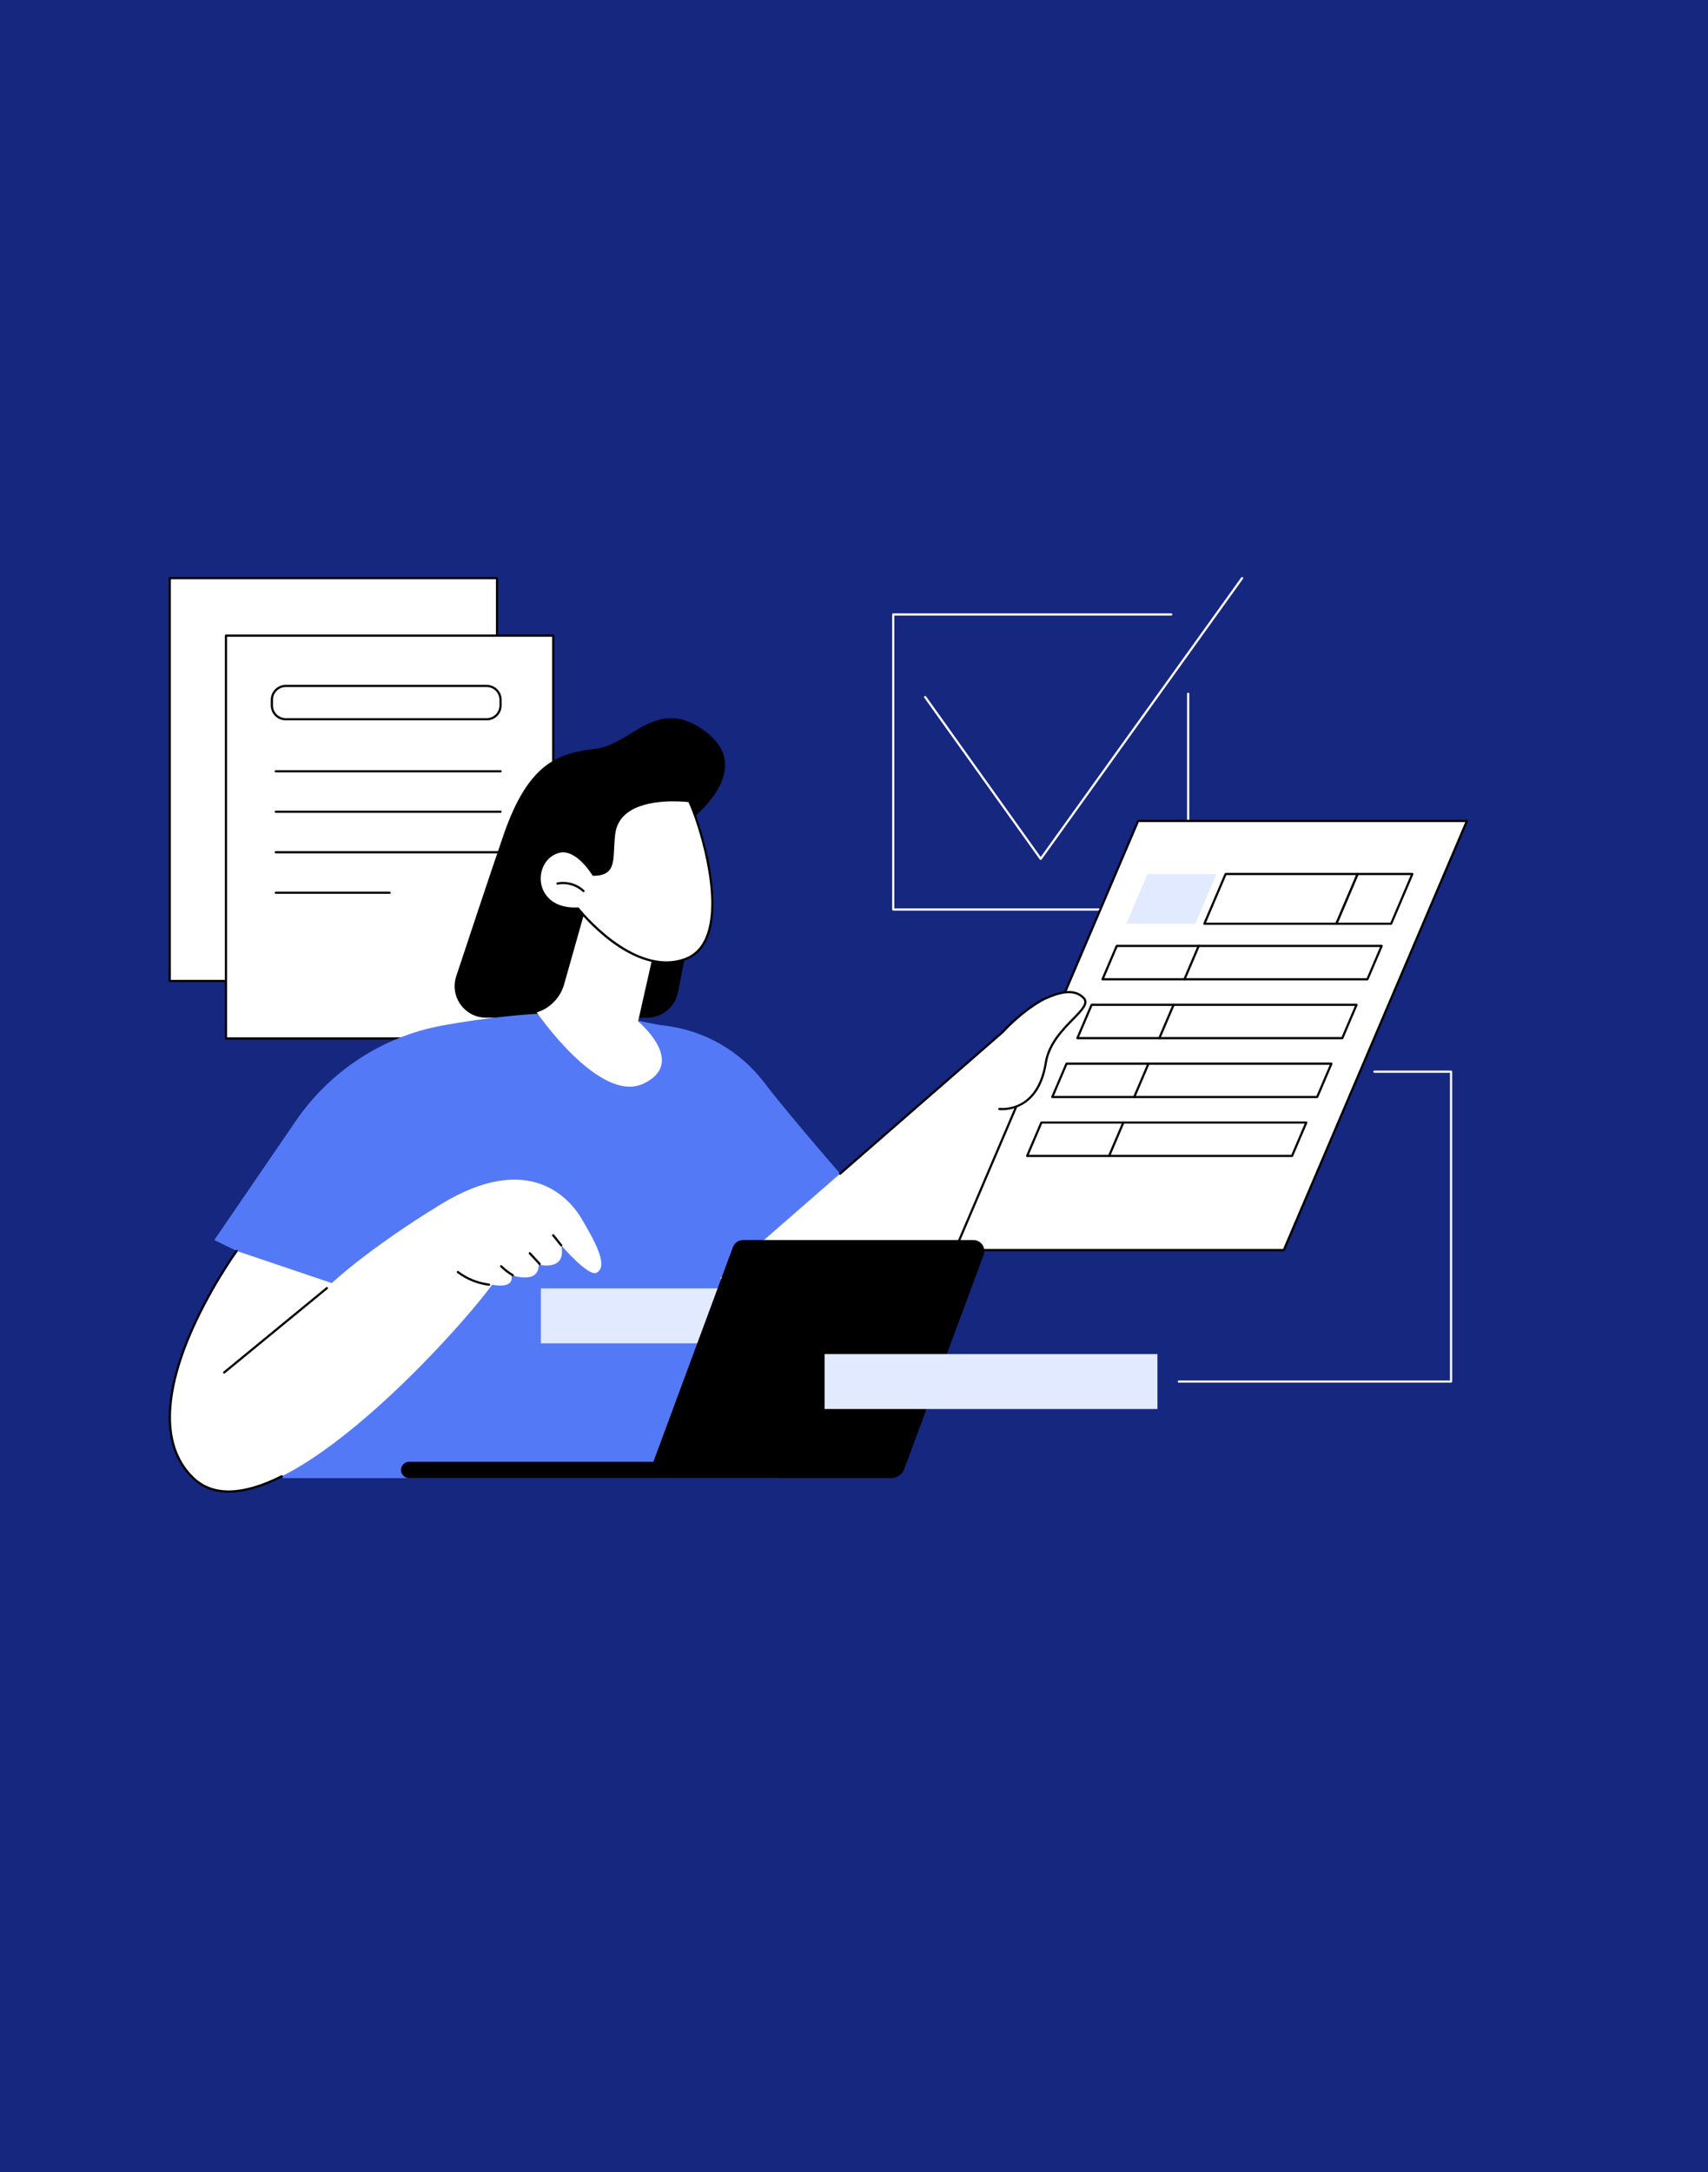 <svg viewBox="0 0 3415 4341.33" xmlns="http://www.w3.org/2000/svg">
  <defs>
    <style>
      .cls-1 {
        fill: #fff;
      }

      .cls-2 {
        fill: #5479f7;
      }

      .cls-3 {
        fill: #e2eaff;
      }

      .cls-4 {
        fill: #16277f;
      }
    </style>
  </defs>
  <g id="Background">
    <rect height="4341.33" width="3415" class="cls-4"></rect>
  </g>
  <g id="Illustration">
    <g data-name="Filing the taxes" id="Filing_the_taxes">
      <g>
        <g>
          <rect height="805.14" width="654.37" y="1155.53" x="339.39" class="cls-1"></rect>
          <path d="m993.76,1962.87H339.39c-1.21,0-2.2-.98-2.2-2.2v-805.14c0-1.22.98-2.2,2.2-2.2h654.37c1.22,0,2.2.98,2.2,2.2v805.14c0,1.22-.98,2.2-2.2,2.2Zm-652.17-4.4h649.97v-800.74H341.59v800.74Z"></path>
        </g>
        <g>
          <g>
            <rect height="805.14" width="654.37" y="1270.43" x="451.81" class="cls-1"></rect>
            <path d="m1106.18,2077.76H451.81c-1.22,0-2.2-.98-2.2-2.2v-805.14c0-1.22.98-2.2,2.2-2.2h654.37c1.22,0,2.2.98,2.2,2.2v805.14c0,1.22-.98,2.2-2.2,2.2Zm-652.17-4.4h649.97v-800.74H454.01v800.74Z"></path>
          </g>
          <path d="m973.09,1439.79h-401.76c-16.5,0-29.93-13.42-29.93-29.93v-11.13c0-16.5,13.42-29.93,29.93-29.93h401.76c16.5,0,29.93,13.42,29.93,29.93v11.13c0,16.5-13.42,29.93-29.93,29.93Zm-401.76-66.59c-14.08,0-25.53,11.45-25.53,25.53v11.13c0,14.08,11.45,25.53,25.53,25.53h401.76c14.08,0,25.53-11.45,25.53-25.53v-11.13c0-14.08-11.45-25.53-25.53-25.53h-401.76Z"></path>
          <path d="m1000.82,1543.76h-449.36c-1.22,0-2.2-.98-2.2-2.2s.98-2.2,2.2-2.2h449.36c1.22,0,2.2.98,2.2,2.2s-.98,2.2-2.2,2.2Z"></path>
          <path d="m1000.82,1624.67h-449.36c-1.22,0-2.2-.98-2.2-2.2s.98-2.2,2.2-2.2h449.36c1.22,0,2.2.98,2.2,2.2s-.98,2.2-2.2,2.2Z"></path>
          <path d="m1000.82,1705.59h-449.36c-1.22,0-2.2-.98-2.2-2.2s.98-2.2,2.2-2.2h449.36c1.22,0,2.2.98,2.2,2.2s-.98,2.2-2.2,2.2Z"></path>
          <path d="m778.99,1786.5h-227.54c-1.22,0-2.2-.98-2.2-2.2s.98-2.2,2.2-2.2h227.54c1.22,0,2.2.98,2.2,2.2s-.98,2.2-2.2,2.2Z"></path>
        </g>
      </g>
      <g>
        <path d="m2375.64,1820.03h-589.68c-1.22,0-2.2-.98-2.2-2.2v-589.68c0-1.22.98-2.2,2.2-2.2h555.91c1.22,0,2.2.98,2.2,2.2s-.98,2.2-2.2,2.2h-553.71v585.28h585.28v-429.06c0-1.22.98-2.2,2.2-2.2s2.2.98,2.2,2.2v431.26c0,1.22-.98,2.2-2.2,2.2Z" class="cls-1"></path>
        <path d="m2080.8,1718.81h0c-.71,0-1.37-.34-1.79-.92l-231.03-323.44c-.71-.99-.48-2.36.51-3.07.99-.71,2.36-.48,3.07.51l229.25,320.94,400.86-558.58c.71-.99,2.08-1.22,3.07-.5.99.71,1.21,2.08.5,3.07l-402.66,561.08c-.41.58-1.08.92-1.79.92Z" class="cls-1"></path>
      </g>
      <g>
        <g>
          <path d="m1355.53,1983.29l36.87-186.52-19.41-151.6s140.36-101.06,41.44-179.95c-98.93-78.89-150.39,22.52-222.73,31.19-72.33,8.67-134.35,24.78-185.1,172.95-30.85,90.07-69.14,205.38-94.43,281.97-13.45,40.74,16.89,82.71,59.8,82.71h321.78c30.07,0,55.95-21.26,61.78-50.76Z"></path>
          <g>
            <path d="m1728.8,2402.29s-143.11-163-201.31-239.19c-48.13-63.01-119.69-103.75-198.42-113.22-45.44-5.46-102-25.18-166.89-26.03-87.71-1.14-189.53,9.53-278.76,26.03-118.88,21.97-223.86,91.01-292.15,190.76l-162.79,237.77,184.57,90-47.79,385.92h991.99l171.54-552.03Z" class="cls-2"></path>
            <g>
              <path d="m663.39,2564.48l-190.12-64.24s-230.43,317.12-86.68,454.07c143.74,136.95,527.59-290.26,597.46-386.63,0,0,44.97,10.44,38.55-19.27,0,0,54.61,20.08,54.61-20.88,0,0,56.21,14.55,44.97-38.5,0,0,54,63.21,70.58,54.78,25.46-12.94-5.53-66.07-28.82-106.22-23.29-40.15-104.31-139.45-282.67-30.48-145.4,88.83-217.87,157.36-217.87,157.36Z" class="cls-1"></path>
              <path d="m457.19,2983.33c-28.83,0-52.93-9.14-72.11-27.42-33.26-31.68-49.33-75.55-47.78-130.38,1.24-43.61,13.58-94.23,36.7-150.44,39.28-95.54,96.92-175.34,97.5-176.14.71-.98,2.09-1.2,3.07-.49.98.71,1.2,2.09.49,3.07-.57.79-57.94,80.23-97.02,175.29-35.88,87.3-63.27,206.02,10.07,275.9,38.02,36.22,96.67,34.85,174.32-4.06,1.09-.55,2.41-.11,2.95.98.55,1.09.11,2.41-.98,2.95-40.88,20.49-76.7,30.73-107.21,30.73Z"></path>
              <path d="m448.22,2745.33c-.64,0-1.27-.27-1.7-.8-.77-.94-.63-2.33.31-3.1l205.36-168.55c.94-.77,2.33-.63,3.1.31.77.94.63,2.33-.31,3.1l-205.36,168.55c-.41.34-.9.5-1.39.5Z"></path>
              <path d="m977.87,2569.86c-.09,0-.18,0-.27-.02-23.01-2.78-44.94-11.65-63.42-25.67-.97-.73-1.16-2.11-.42-3.08.73-.96,2.11-1.16,3.08-.42,17.85,13.54,39.04,22.12,61.29,24.8,1.21.15,2.06,1.24,1.92,2.45-.14,1.11-1.08,1.94-2.18,1.94Z"></path>
              <path d="m1025.3,2550.95c-.38,0-.76-.1-1.11-.3-8.63-5.05-16.61-11.18-23.7-18.23-.86-.86-.87-2.25,0-3.11.86-.86,2.25-.87,3.11,0,6.83,6.79,14.51,12.69,22.82,17.56,1.05.61,1.4,1.96.79,3.01-.41.7-1.14,1.09-1.9,1.09Z"></path>
              <path d="m1079.04,2528.53c-.59,0-1.19-.24-1.62-.71l-19.71-21.44c-.82-.89-.76-2.29.13-3.11.9-.82,2.29-.76,3.11.13l19.71,21.44c.82.89.76,2.29-.13,3.11-.42.39-.96.58-1.49.58Z"></path>
              <path d="m1122.17,2491.24c-.62,0-1.23-.26-1.67-.77-2.74-3.19-4.81-5.89-7-8.75-2.58-3.38-5.26-6.87-9.18-11.3-.81-.91-.72-2.3.19-3.11.91-.8,2.3-.72,3.11.19,4.03,4.55,6.75,8.11,9.38,11.55,2.15,2.81,4.18,5.47,6.84,8.56.79.92.69,2.31-.24,3.1-.41.36-.92.53-1.43.53Z"></path>
            </g>
            <path d="m1440.44,2554.23l564.58-491.75s85.99-95.41,144.22-78.1c69.37,20.62-50.2,68.69-58.26,139.81-8.06,71.12-5.37,166.31-5.37,166.31,0,0-278.48,399.78-494.28,404.46-80.59,1.75-150.89-140.72-150.89-140.72Z" class="cls-1"></path>
            <g>
              <g>
                <polygon points="1909.49 2498.51 2275.63 1640.81 2933.01 1640.81 2566.86 2498.51 1909.49 2498.51" class="cls-1"></polygon>
                <path d="m2566.87,2500.71h-657.38c-.74,0-1.43-.37-1.83-.99-.41-.62-.48-1.4-.19-2.08l366.14-857.7c.35-.81,1.14-1.34,2.02-1.34h657.38c.74,0,1.43.37,1.84.99.41.62.48,1.4.19,2.07l-366.14,857.7c-.35.81-1.14,1.34-2.02,1.34Zm-654.05-4.4h652.59l364.26-853.3h-652.59l-364.26,853.3Z"></path>
              </g>
              <g>
                <g>
                  <g>
                    <polygon points="2672.11 1846.29 2408.07 1846.29 2450.51 1746.87 2714.55 1746.87 2672.11 1846.29" class="cls-1"></polygon>
                    <path d="m2672.11,1848.49h-264.04c-.74,0-1.43-.37-1.83-.99-.41-.62-.48-1.4-.19-2.07l42.44-99.42c.35-.81,1.14-1.34,2.02-1.34h264.04c.74,0,1.43.37,1.83.99.41.62.48,1.4.19,2.07l-42.44,99.42c-.35.81-1.14,1.34-2.02,1.34Zm-260.71-4.4h259.25l40.56-95.02h-259.25l-40.56,95.02Z"></path>
                  </g>
                  <g>
                    <polygon points="2672.11 1846.29 2781.42 1846.29 2823.86 1746.87 2714.55 1746.87 2672.11 1846.29" class="cls-1"></polygon>
                    <path d="m2781.42,1848.49h-109.31c-.74,0-1.43-.37-1.83-.99-.41-.62-.48-1.4-.19-2.07l42.44-99.42c.35-.81,1.14-1.34,2.02-1.34h109.3c.74,0,1.43.37,1.83.99.41.62.48,1.4.19,2.07l-42.44,99.42c-.35.81-1.14,1.34-2.02,1.34Zm-105.97-4.4h104.52l40.56-95.02h-104.52l-40.56,95.02Z"></path>
                  </g>
                  <polygon points="2251.78 1846.29 2389.93 1846.29 2432.37 1746.87 2294.23 1746.87 2251.78 1846.29" class="cls-3"></polygon>
                </g>
                <g>
                  <g>
                    <polygon points="2734.04 1957.27 2204.41 1957.27 2232.87 1890.59 2762.51 1890.59 2734.04 1957.27" class="cls-1"></polygon>
                    <path d="m2734.04,1959.47h-529.63c-.74,0-1.43-.37-1.83-.99-.41-.62-.48-1.4-.19-2.08l28.46-66.68c.35-.81,1.14-1.34,2.02-1.34h529.63c.74,0,1.43.37,1.83.99.41.62.48,1.4.19,2.07l-28.47,66.68c-.35.81-1.14,1.34-2.02,1.34Zm-526.3-4.4h524.85l26.59-62.28h-524.85l-26.59,62.28Z"></path>
                  </g>
                  <g>
                    <path d="m2368.24,1957.27l28.47-66.68-28.47,66.68Z" class="cls-1"></path>
                    <path d="m2368.24,1959.47c-.29,0-.58-.06-.86-.18-1.12-.48-1.64-1.77-1.16-2.89l28.47-66.68c.48-1.12,1.78-1.63,2.89-1.16,1.12.48,1.64,1.77,1.16,2.89l-28.46,66.68c-.36.84-1.17,1.34-2.02,1.34Z"></path>
                  </g>
                </g>
                <g>
                  <g>
                    <polygon points="2683.81 2074.93 2154.18 2074.93 2182.65 2008.25 2712.28 2008.25 2683.81 2074.93" class="cls-1"></polygon>
                    <path d="m2683.81,2077.13h-529.63c-.74,0-1.43-.37-1.83-.99-.41-.62-.48-1.4-.19-2.07l28.47-66.68c.35-.81,1.14-1.34,2.02-1.34h529.63c.74,0,1.43.37,1.83.99.41.62.48,1.4.19,2.07l-28.47,66.68c-.35.81-1.14,1.34-2.02,1.34Zm-526.3-4.4h524.85l26.59-62.28h-524.85l-26.59,62.28Z"></path>
                  </g>
                  <g>
                    <path d="m2318.01,2074.93l28.47-66.68-28.47,66.68Z" class="cls-1"></path>
                    <path d="m2318.01,2077.13c-.29,0-.58-.06-.86-.18-1.12-.48-1.64-1.77-1.16-2.89l28.47-66.68c.48-1.12,1.78-1.63,2.89-1.16,1.12.48,1.64,1.77,1.16,2.89l-28.47,66.68c-.36.84-1.17,1.34-2.02,1.34Z"></path>
                  </g>
                </g>
                <g>
                  <g>
                    <polygon points="2633.58 2192.6 2103.95 2192.6 2132.42 2125.92 2662.05 2125.92 2633.58 2192.6" class="cls-1"></polygon>
                    <path d="m2633.58,2194.8h-529.63c-.74,0-1.43-.37-1.83-.99-.41-.62-.48-1.4-.19-2.08l28.47-66.68c.35-.81,1.14-1.34,2.02-1.34h529.63c.74,0,1.43.37,1.83.99.41.62.48,1.4.19,2.08l-28.47,66.68c-.35.81-1.14,1.34-2.02,1.34Zm-526.3-4.4h524.85l26.59-62.28h-524.85l-26.59,62.28Z"></path>
                  </g>
                  <g>
                    <path d="m2267.79,2192.6l28.47-66.68-28.47,66.68Z" class="cls-1"></path>
                    <path d="m2267.79,2194.8c-.29,0-.58-.06-.86-.18-1.12-.48-1.64-1.77-1.16-2.89l28.47-66.68c.48-1.12,1.78-1.63,2.89-1.16,1.12.48,1.64,1.77,1.16,2.89l-28.47,66.68c-.36.84-1.17,1.34-2.02,1.34Z"></path>
                  </g>
                </g>
                <g>
                  <g>
                    <polygon points="2583.36 2310.26 2053.72 2310.26 2082.19 2243.58 2611.82 2243.58 2583.36 2310.26" class="cls-1"></polygon>
                    <path d="m2583.36,2312.46h-529.63c-.74,0-1.43-.37-1.83-.99-.41-.62-.48-1.4-.19-2.07l28.47-66.68c.35-.81,1.14-1.34,2.02-1.34h529.63c.74,0,1.43.37,1.83.99.41.62.48,1.4.19,2.07l-28.47,66.68c-.35.81-1.14,1.34-2.02,1.34Zm-526.3-4.4h524.85l26.59-62.28h-524.85l-26.59,62.28Z"></path>
                  </g>
                  <g>
                    <path d="m2217.56,2310.26l28.47-66.68-28.47,66.68Z" class="cls-1"></path>
                    <path d="m2217.56,2312.46c-.29,0-.58-.06-.86-.18-1.12-.48-1.64-1.77-1.16-2.89l28.47-66.68c.48-1.12,1.78-1.63,2.89-1.16,1.12.48,1.64,1.77,1.16,2.89l-28.47,66.68c-.36.84-1.17,1.34-2.02,1.34Z"></path>
                  </g>
                </g>
              </g>
            </g>
            <g>
              <path d="m1944.55,2146.84c7.06,22.34,18.69,45.62,38.5,59.28,20.92,14.42,41.12,8.24,63.49-1.7,14.58-6.49,21.23-20.39,29.86-33.48.88-18.66,12.6-29.24,14.59-46.75,8.06-71.12,127.77-119.66,58.26-139.81-59.72-17.31-144.22,78.1-144.22,78.1l-66.85,58.23c1.6,8.84,3.69,17.59,6.39,26.13Z" class="cls-1"></path>
              <path d="m2003.53,2218.92c-3.54,0-5.66-.26-5.78-.28-1.2-.17-2.04-1.28-1.88-2.48.17-1.2,1.3-2.06,2.48-1.88.19.02,18.97,2.44,39.36-7.44,26.96-13.07,44.63-41.77,51.1-82.99,6.06-38.6,34.37-67.44,55.03-88.5,19.02-19.38,29.39-30.76,21.2-39.19-15.61-16.07-41.04-14.66-80.04,4.43-1.1.53-2.41.08-2.94-1.01-.53-1.09-.08-2.41,1.01-2.94,40.95-20.04,68-21.17,85.13-3.54,11.58,11.92-2.89,26.66-21.21,45.33-20.25,20.64-47.99,48.9-53.83,86.11-13.69,87.2-71.1,94.39-89.63,94.39Z"></path>
              <path d="m1679.71,2348.03c-.61,0-1.22-.26-1.66-.75-.8-.92-.7-2.31.21-3.1l325.21-283.26c2.09-2.35,35.26-39.22,79.49-64.22,1.05-.6,2.4-.23,3,.83.6,1.06.23,2.4-.83,3-44.8,25.32-78.11,63.03-78.44,63.41-.06.07-.14.14-.21.21l-325.32,283.35c-.42.36-.93.54-1.45.54Z"></path>
            </g>
          </g>
          <g>
            <path d="m1275.8,2041.4s99.06,82.12,11.25,124.25c-87.81,42.13-213.89-142.22-213.89-142.22h0c26.56-8.12,47.17-29.18,54.73-55.9l49.9-176.44,138.79,69.68-40.77,180.64Z" class="cls-1"></path>
            <g>
              <path d="m1186.22,1748.27s-33.63-56.81-70.46-45.34c-56.13,17.47-52.5,117.79,40,112.95,0,0,109.43,139.81,214.43,101,105-38.8,27.99-275.24,7.63-315.77,0,0-139.47-18.57-149.89,65.51-6.06,48.91,5.7,81.64-41.71,81.64Z" class="cls-1"></path>
              <path d="m1332.11,1925.79c-34.12,0-71.41-14.53-109.82-43.09-36.67-27.26-62.94-58.88-67.55-64.57-49.64,2.21-72.44-25.06-77.16-51.42-5.24-29.27,10.89-57.6,37.53-65.89,35.59-11.08,67.27,37.06,72.34,45.24,33.7-.42,34.54-18.09,36.05-49.87.42-8.92.9-19.03,2.24-29.84,2.29-18.48,10.86-33.57,25.48-44.85,43.09-33.28,123.49-23.02,126.89-22.57.72.1,1.35.54,1.68,1.19,16.36,32.57,68.8,189.35,36.03,272.46-9.12,23.14-24.22,38.73-44.86,46.36-12.37,4.57-25.36,6.84-38.85,6.84Zm-176.35-112.11c.67,0,1.31.31,1.73.84,1.09,1.38,109.67,138.09,211.94,100.3,19.42-7.18,33.64-21.93,42.29-43.85,31.9-80.9-18.6-233.42-35.34-267.82-10.1-1.14-83.56-8.22-122.47,21.83-13.65,10.54-21.65,24.64-23.79,41.91-1.32,10.65-1.79,20.67-2.21,29.5-1.49,31.39-2.57,54.07-41.67,54.07-.78,0-1.5-.41-1.89-1.08-.33-.55-33.2-55.19-67.91-44.37-27.93,8.7-38.62,37.87-34.5,60.91,4.42,24.71,26.11,50.25,73.73,47.74.04,0,.08,0,.11,0Z"></path>
            </g>
            <path d="m1166.68,1783.17c-.54,0-1.09-.2-1.51-.6-13.16-12.48-32.38-18.03-50.15-14.48-1.19.25-2.35-.54-2.59-1.73-.24-1.19.53-2.35,1.73-2.59,19.16-3.82,39.87,2.16,54.04,15.6.88.84.92,2.23.08,3.11-.43.46-1.01.69-1.6.69Z"></path>
          </g>
        </g>
        <g>
          <rect height="109.81" width="665.44" y="2575.07" x="1081.43" class="cls-3"></rect>
          <path d="m1465.35,2492.67l-158.97,428.95h-488.26c-6.84,0-12.96,4.26-15.33,10.67h0c-3.96,10.68,3.94,22.04,15.33,22.04h963.24c11.94,0,22.62-7.43,26.77-18.63l158.57-427.88c5.28-14.23-5.25-29.37-20.44-29.37h-460.48c-9.12,0-17.27,5.67-20.44,14.22Z"></path>
          <rect height="109.81" width="665.44" y="2706.39" x="1648.78" class="cls-3"></rect>
        </g>
      </g>
      <path d="m2901.29,2763.5h-544.38c-1.22,0-2.2-.98-2.2-2.2s.98-2.2,2.2-2.2h542.18v-614.95h-151.11c-1.22,0-2.2-.98-2.2-2.2s.98-2.2,2.2-2.2h153.31c1.22,0,2.2.98,2.2,2.2v619.35c0,1.22-.98,2.2-2.2,2.2Z" class="cls-1"></path>
    </g>
  </g>
</svg>